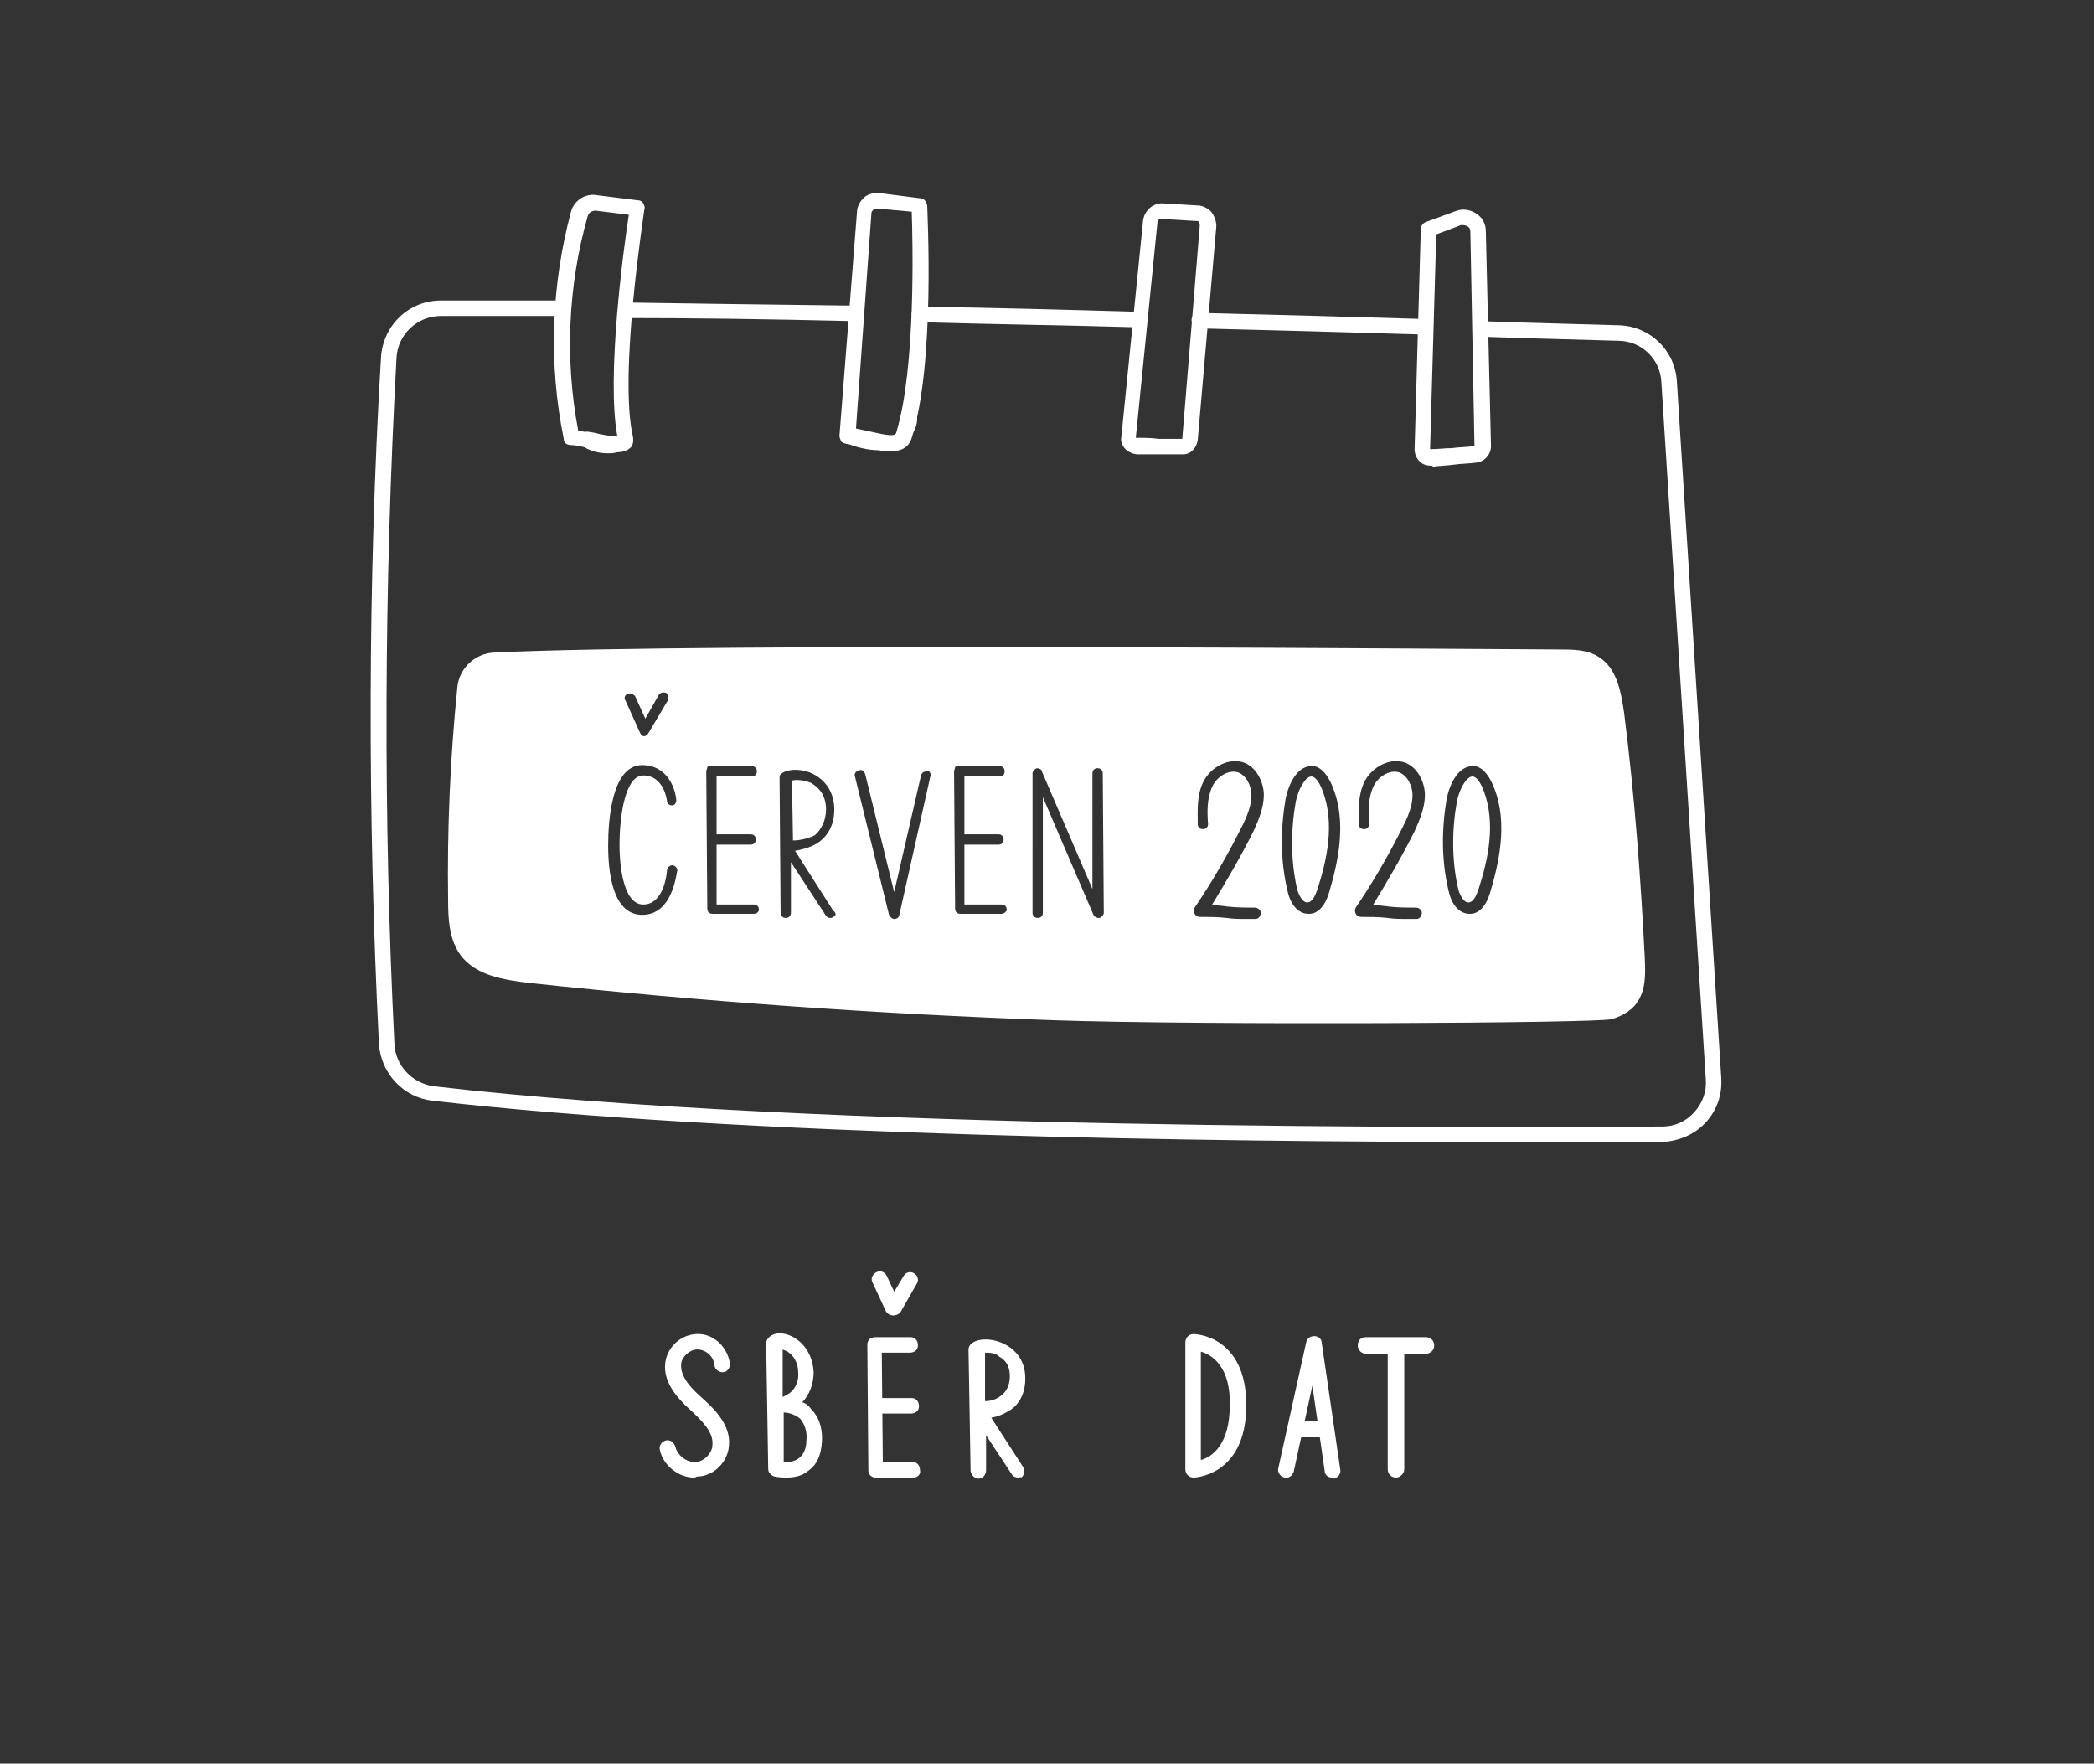 <?xml version="1.0" encoding="UTF-8" standalone="no"?>
<svg xmlns="http://www.w3.org/2000/svg" xmlns:xlink="http://www.w3.org/1999/xlink" version="1.1" id="Vrstva_1" x="0px" y="0px" viewBox="0 0 202.8 170.8" style="enable-background:new 0 0 202.8 170.8;" xml:space="preserve">
<rect x="0" y="0" width="202.8" height="170.8" fill="#333333" stroke="none"/>
<style type="text/css">
    .st0{fill:#FFFFFF;}
</style>
<path class="st0" d="M58.9,43.9c-0.9,0-1.7-0.2-2.5-0.7c-0.3-0.2-0.5-0.6-0.3-0.9s0.5-0.5,0.8-0.5l0.6,0.1c0.8,0.2,1.8,0.4,2.3,0.3  c0.4,0,0.7,0.2,0.8,0.6c0.1,0.4-0.2,0.7-0.5,0.8C59.7,43.9,59.3,43.9,58.9,43.9z"></path>
<path class="st0" d="M87.7,42.4c-0.1,0-0.2,0-0.3-0.1c-0.3-0.2-0.5-0.5-0.4-0.9c0.1-0.4,0.2-0.9,0.3-1.3c0.1-0.4,0.4-0.6,0.8-0.6  c0.4,0,0.7,0.3,0.7,0.7c0.1,0.7-0.1,1.3-0.5,1.9C88.2,42.3,88,42.4,87.7,42.4z"></path>
<path class="st0" d="M85.1,43.6c-1.1,0-2.2-0.3-3.2-0.7c-0.4-0.1-0.6-0.5-0.5-0.8c0.1-0.4,0.4-0.6,0.7-0.6c0,0,0,0,0,0  c0.6,0,1.4,0.2,2.2,0.4c0.4,0.1,0.8,0.2,1.1,0.3c0.4,0.1,0.6,0.4,0.6,0.8c0,0.4-0.3,0.7-0.7,0.7C85.3,43.6,85.2,43.6,85.1,43.6z"></path>
<path class="st0" d="M144.8,110.6c-27,0-73.3-0.6-102.9-4c-2.8-0.3-5-2.6-5.2-5.5c-1.1-22.1-1.1-44.5,0.2-66.5  c0.2-3.1,2.7-5.5,5.8-5.5c3.3,0,7.3,0,11.8,0c0.4,0,0.7,0.3,0.7,0.8c0,0.4-0.3,0.7-0.8,0.7c0,0,0,0,0,0c-4.5,0-8.4,0-11.7,0  c-2.3,0-4.2,1.8-4.3,4.1c-1.2,22-1.3,44.3-0.2,66.4c0.1,2.1,1.7,3.8,3.8,4.1c37,4.3,100.4,4,119,3.9c1.2,0,2.3-0.5,3.1-1.4  c0.8-0.9,1.2-2,1.1-3.2l-4.3-67.5c-0.1-2.2-1.9-4-4.2-4c-3.2-0.1-7.8-0.2-13.4-0.4c-0.4,0-0.7-0.4-0.7-0.8c0-0.4,0.3-0.8,0.8-0.7  c5.6,0.2,10.3,0.3,13.4,0.4c3,0.1,5.4,2.4,5.6,5.4l4.3,67.5c0.1,1.6-0.4,3.1-1.5,4.3c-1.1,1.2-2.6,1.8-4.2,1.9  C157.3,110.6,151.7,110.6,144.8,110.6z"></path>
<path class="st0" d="M138,32.4C138,32.4,138,32.4,138,32.4c-6.5-0.2-14-0.4-21.9-0.6c-0.4,0-0.7-0.4-0.7-0.8c0-0.4,0.3-0.7,0.8-0.7  c7.9,0.2,15.4,0.4,21.9,0.6c0.4,0,0.7,0.4,0.7,0.8C138.8,32,138.4,32.4,138,32.4z"></path>
<path class="st0" d="M110.3,31.7C110.2,31.7,110.2,31.7,110.3,31.7c-7-0.2-14.2-0.3-21.3-0.5c-0.4,0-0.7-0.4-0.7-0.8  c0-0.4,0.3-0.7,0.8-0.7c7.1,0.1,14.3,0.3,21.3,0.5c0.4,0,0.7,0.4,0.7,0.8C111,31.3,110.7,31.7,110.3,31.7z"></path>
<path class="st0" d="M82.8,31.1C82.8,31.1,82.8,31.1,82.8,31.1c-8.3-0.2-15.8-0.3-22.2-0.3c-0.4,0-0.7-0.3-0.7-0.8  c0-0.4,0.3-0.8,0.8-0.7c6.5,0.1,13.9,0.2,22.2,0.3c0.4,0,0.7,0.4,0.7,0.8C83.5,30.8,83.2,31.1,82.8,31.1z"></path>
<g>
    <path class="st0" d="M59.6,43.8c-0.7,0-1.5-0.2-2.4-0.4c-0.7-0.1-1.5-0.3-1.9-0.3c-0.4,0-0.7-0.2-0.7-0.6c-1.5-7.3-1.2-14.9,0.7-22   c0.3-1.1,1.4-1.8,2.5-1.6l4,0.5c0.2,0,0.4,0.1,0.5,0.3c0.1,0.2,0.2,0.4,0.1,0.6c0,0.2-2.5,16-1.1,22c0.1,0.6-0.1,1-0.3,1.1   C60.7,43.7,60.2,43.8,59.6,43.8z M59.8,42.6L59.8,42.6L59.8,42.6z M56,41.7c0.5,0.1,1,0.2,1.5,0.3c0.6,0.1,1.8,0.4,2.3,0.3   c-1.1-5.7,0.6-18.3,1.1-21.5l-3.2-0.4c-0.4,0-0.7,0.2-0.8,0.6C55,27.7,54.7,34.9,56,41.7z"></path>
    <path class="st0" d="M86.3,43.7c-0.8,0-1.6-0.2-2.3-0.4c-0.7-0.2-1.4-0.3-1.9-0.3c-0.2,0-0.4-0.1-0.6-0.2c-0.1-0.2-0.2-0.4-0.2-0.6   L83,20.5c0-0.5,0.3-1,0.7-1.4c0.4-0.3,1-0.5,1.5-0.4l3.9,0.5c0.4,0,0.6,0.3,0.7,0.7c0,0.6,0.8,15.3-1.5,22.5l0,0   C88,43.4,87.2,43.7,86.3,43.7z M82.9,41.5c0.5,0.1,0.9,0.2,1.4,0.3c1,0.2,2.4,0.6,2.5,0.1l0,0c1.9-6.2,1.6-18.5,1.5-21.4L85,20.2   c-0.1,0-0.3,0-0.4,0.1c-0.1,0.1-0.2,0.2-0.2,0.3L82.9,41.5z"></path>
    <path class="st0" d="M113.4,44c-0.4,0-0.8,0-1.2,0c-0.7,0-1.4,0-2,0c-0.4,0-0.9-0.2-1.2-0.5c-0.3-0.3-0.5-0.8-0.4-1.2l2.1-20.9   c0.1-1,1-1.8,2-1.7l3.3,0.2c0.5,0,1,0.3,1.3,0.6c0.3,0.4,0.5,0.9,0.5,1.4L116,42.6c-0.1,0.8-0.7,1.4-1.4,1.4l0,0   C114.2,44,113.8,44,113.4,44z M114.5,43.2L114.5,43.2L114.5,43.2z M112.5,21.2c-0.2,0-0.4,0.1-0.4,0.3l-2.1,20.9   c0.8,0,1.5,0,2.2,0.1c0.8,0,1.5,0,2.3,0l0,0c0,0,0,0,0,0l1.7-20.7c0-0.1-0.1-0.2-0.1-0.3s-0.1-0.1-0.3-0.1L112.5,21.2   C112.6,21.2,112.6,21.2,112.5,21.2z"></path>
    <path class="st0" d="M138.6,45.1c-0.4,0-0.8-0.1-1.1-0.4c-0.3-0.3-0.5-0.7-0.5-1.2l0.6-21.3c0-0.3,0.2-0.6,0.5-0.7l3-1.1   c0.6-0.2,1.3-0.1,1.9,0.3c0.6,0.4,0.9,1,0.9,1.7l0.5,20.8c0,0.8-0.6,1.5-1.4,1.6c-0.7,0.1-1.5,0.1-2.2,0.2c-0.7,0.1-1.4,0.1-2,0.2   C138.7,45.1,138.7,45.1,138.6,45.1z M139.1,22.7l-0.6,20.8c0.8,0,1.4-0.1,2.1-0.1c0.7-0.1,1.5-0.1,2.2-0.2l-0.4-20.8   c0-0.2-0.1-0.4-0.3-0.5c-0.2-0.1-0.4-0.1-0.6-0.1L139.1,22.7z"></path>
</g>
<g>
    <path class="st0" d="M115.6,143.1c-0.4,0-0.8-0.3-0.8-0.8V130c0-0.4,0.3-0.8,0.8-0.8c0.1,0,5.1,0.1,5.1,6.9   C120.7,143,115.6,143.1,115.6,143.1z M116.3,130.9v10.5c1.1-0.3,2.8-1.5,2.8-5.3C119.2,132.4,117.4,131.2,116.3,130.9z"></path>
    <g>
        <path class="st0" d="M129,143.1c-0.4,0-0.7-0.3-0.7-0.6l-1.2-8.3l-1.8,8.3c-0.1,0.4-0.5,0.7-0.9,0.6c-0.4-0.1-0.7-0.5-0.6-0.9    l2.7-12.2c0.1-0.4,0.4-0.6,0.8-0.6c0.4,0,0.7,0.3,0.7,0.6l1.8,12.3c0.1,0.4-0.2,0.8-0.6,0.9C129,143.1,129,143.1,129,143.1z"></path>
        <path class="st0" d="M128,139.2h-2.2c-0.4,0-0.8-0.3-0.8-0.8s0.3-0.8,0.8-0.8h2.2c0.4,0,0.8,0.3,0.8,0.8S128.4,139.2,128,139.2z"></path>
    </g>
    <path class="st0" d="M67.2,143.1c-1.5,0-3-1.2-3.3-2.7c-0.1-0.4,0.2-0.8,0.6-0.9c0.4-0.1,0.8,0.2,0.9,0.6c0.2,0.8,1,1.5,1.9,1.5   c0.8,0,1.7-0.8,1.7-1.7c0.1-1.2-1-2.3-2.2-3.4c-1.2-1.1-2.8-2.8-2.3-4.9c0.4-1.5,1.8-2.5,3.3-2.4c1.5,0.1,2.7,1.4,2.9,2.9   c0,0.4-0.3,0.8-0.7,0.8c-0.4,0-0.8-0.3-0.8-0.7c-0.1-0.8-0.7-1.4-1.5-1.5c-0.7-0.1-1.5,0.5-1.7,1.2c-0.2,1,0.4,2.1,1.9,3.4   c1.1,1,2.9,2.6,2.7,4.7c-0.1,1.6-1.5,3-3.1,3C67.3,143.1,67.3,143.1,67.2,143.1z"></path>
    <path class="st0" d="M98.6,143.1c-0.2,0-0.5-0.1-0.6-0.3l-2.5-3.8l0,3.4c0,0.4-0.3,0.8-0.7,0.8c0,0,0,0,0,0c-0.4,0-0.7-0.3-0.8-0.7   l-0.1-6c0,0,0,0,0,0l-0.1-5.8c0-0.2,0.1-0.4,0.2-0.5c0.6-0.6,1.9-0.6,2.9-0.2c1.5,0.6,2.4,1.8,2.4,3.5c0,1.8-0.9,2.8-1.7,3.2   c-0.5,0.3-1,0.5-1.6,0.6l3.1,4.8c0.2,0.3,0.1,0.8-0.2,1C98.9,143,98.8,143.1,98.6,143.1z M95.4,131l0,4.7c0.4,0,1-0.1,1.5-0.5   c0.6-0.4,0.9-1.1,0.9-1.9c0-0.9-0.3-1.5-1-1.9C96.4,131,95.8,131,95.4,131z"></path>
    <g>
        <path class="st0" d="M138.1,131.1h-5.8c-0.4,0-0.8-0.3-0.8-0.8s0.3-0.8,0.8-0.8h5.8c0.4,0,0.8,0.3,0.8,0.8    S138.5,131.1,138.1,131.1z"></path>
        <path class="st0" d="M135.2,143.1c-0.4,0-0.8-0.3-0.8-0.8v-11.9c0-0.4,0.3-0.8,0.8-0.8s0.8,0.3,0.8,0.8v11.9    C136,142.7,135.6,143.1,135.2,143.1z"></path>
    </g>
    <g>
        <g>
            <path class="st0" d="M88.5,143.1C88.5,143.1,88.5,143.1,88.5,143.1l-3.7,0c-0.4,0-0.7-0.3-0.7-0.7L84,130.2     c0-0.2,0.1-0.4,0.2-0.5c0.1-0.1,0.4-0.2,0.5-0.2l3.5,0c0.4,0,0.7,0.3,0.7,0.8c0,0.4-0.3,0.7-0.8,0.7c0,0,0,0,0,0l-2.7,0l0.1,10.6     l2.9,0c0.4,0,0.7,0.3,0.7,0.8C89.2,142.7,88.9,143.1,88.5,143.1z"></path>
            <path class="st0" d="M88.2,136.9C88.2,136.9,88.2,136.9,88.2,136.9l-3.2,0c-0.4,0-0.7-0.3-0.7-0.8c0-0.4,0.3-0.7,0.8-0.7     c0,0,0,0,0,0l3.2,0c0.4,0,0.7,0.3,0.7,0.8C89,136.6,88.7,136.9,88.2,136.9z"></path>
        </g>
        <path class="st0" d="M86.5,127.4C86.5,127.4,86.5,127.4,86.5,127.4c-0.3,0-0.6-0.2-0.7-0.4l-1.3-2.8c-0.2-0.4,0-0.8,0.4-1    c0.4-0.2,0.8,0,1,0.4l0.7,1.5l0.9-1.5c0.2-0.4,0.7-0.5,1-0.3c0.4,0.2,0.5,0.7,0.3,1l-1.6,2.8C87,127.3,86.8,127.4,86.5,127.4z"></path>
    </g>
    <g>
        <path class="st0" d="M76.1,143.1c-0.6,0-1.1-0.1-1.1-0.1c-0.3-0.1-0.6-0.4-0.6-0.7l-0.1-6.2c0,0,0,0,0,0l-0.1-6    c0-0.2,0.1-0.4,0.2-0.5c0.4-0.5,1.2-0.6,2-0.3c1.1,0.4,2.3,1.6,2.4,3.6c0,1.1-0.4,2.2-1.1,2.9c0.3,0.1,0.6,0.3,0.8,0.6    c0.8,0.8,1.2,1.9,1.1,3.3c-0.1,1.3-0.5,2.2-1.4,2.8C77.6,143,76.8,143.1,76.1,143.1z M75.9,141.6c0.4,0,1,0,1.5-0.4    c0.4-0.3,0.7-0.9,0.7-1.7c0.1-0.9-0.2-1.6-0.6-2.1c-0.5-0.4-1.1-0.6-1.6-0.6c0,0,0,0,0,0L75.9,141.6z M75.8,130.7l0,4.6    c0.2-0.1,0.4-0.2,0.7-0.4c0.4-0.3,0.9-1,0.8-2c0-1.1-0.6-1.7-0.9-1.9C76.2,130.8,76,130.8,75.8,130.7z"></path>
    </g>
</g>
<g>
    <path class="st0" d="M142.6,75.2C142.6,75.2,142.6,75.2,142.6,75.2c-0.5,0-1.2,1-1.5,2.4c-0.5,2.8-0.5,5.7,0.1,8.4   c0.1,0.5,0.5,1.4,1,1.4c0,0,0,0,0,0c0.5,0,0.8-0.7,1-1.3c0.9-2.8,1.7-6.3,0.5-9.5C143.4,75.8,143,75.2,142.6,75.2z"></path>
    <path class="st0" d="M80,78.4c0-1.5-0.8-2.2-1.5-2.6c-0.8-0.3-1.5-0.3-1.8-0.2l0.1,5.8c0.4,0,1.3-0.1,2.1-0.5   C79.5,80.4,80,79.5,80,78.4z"></path>
    <path class="st0" d="M127,75.2C127,75.2,127,75.2,127,75.2c-0.5,0-1.2,1-1.5,2.4c-0.5,2.8-0.5,5.7,0.1,8.4c0.1,0.5,0.5,1.4,1,1.4   c0,0,0,0,0,0c0.5,0,0.8-0.7,1-1.3c0.9-2.8,1.7-6.3,0.5-9.5C127.8,75.8,127.4,75.2,127,75.2z"></path>
    <path class="st0" d="M159.3,92.9c-0.4-8-1-15.9-2-23.8c-0.3-2.1-0.7-4.4-2.5-5.5c-1.1-0.7-2.5-0.7-3.8-0.7   c-4.6,0-83.1-0.7-103.2,0.3c-1.8,0.1-3.3,1.5-3.5,3.3c-0.7,6.9-1,13.8-0.9,20.7c0,1.8,0.1,3.8,1.2,5.3c1.5,2,4.2,2.4,6.7,2.7   c16.8,1.8,33.7,3,50.6,3.6c14.2,0.5,52.9,0.3,54.2-0.1C159.4,97.7,159.4,95.2,159.3,92.9z M60.8,67.2c0.2-0.1,0.5,0,0.7,0.2l1,2.2   l1.3-2.3c0.1-0.2,0.4-0.3,0.7-0.2c0.2,0.1,0.3,0.4,0.2,0.7L62.8,71c-0.1,0.2-0.3,0.3-0.4,0.3c0,0,0,0,0,0c-0.2,0-0.3-0.1-0.4-0.3   l-1.4-3.1C60.4,67.6,60.5,67.3,60.8,67.2z M62.2,88.6c-2.9,0-3.3-4.2-3.3-6.7c0-2.3,0.3-7.8,3.3-7.8c2.4,0,3.2,2.2,3.3,3.4   c0,0.3-0.2,0.5-0.4,0.5c-0.3,0-0.5-0.2-0.5-0.4c0-0.1-0.3-2.5-2.3-2.5c-1.7,0-2.3,3.7-2.3,6.8c0,1.3,0.2,5.7,2.3,5.7   c2.1,0,2.3-3.3,2.3-3.3c0-0.3,0.3-0.5,0.5-0.5c0.3,0,0.5,0.3,0.5,0.5C65.5,84.5,65.2,88.6,62.2,88.6z M73,88.5   C73,88.5,73,88.5,73,88.5l-4,0c-0.3,0-0.5-0.2-0.5-0.5l-0.1-13.3c0-0.1,0.1-0.3,0.1-0.4c0.1-0.1,0.2-0.2,0.4-0.1l3.9,0   c0.3,0,0.5,0.2,0.5,0.5c0,0.3-0.2,0.5-0.5,0.5c0,0,0,0,0,0l-3.4,0l0,5.6l3.3,0c0.3,0,0.5,0.2,0.5,0.5c0,0.3-0.2,0.5-0.5,0.5   c0,0,0,0,0,0l-3.3,0l0,5.8l3.6,0c0.3,0,0.5,0.2,0.5,0.5C73.5,88.3,73.3,88.5,73,88.5z M80.7,88.8c-0.1,0.1-0.2,0.1-0.3,0.1   c-0.2,0-0.3-0.1-0.4-0.2l-3.4-5.2l0,4.9c0,0.3-0.2,0.5-0.5,0.5c-0.3,0-0.5-0.2-0.5-0.5l-0.1-13.1c0-0.1,0-0.2,0.1-0.3   c0.5-0.5,1.7-0.6,2.8-0.2c1.5,0.6,2.4,1.9,2.4,3.6c0,1.8-0.9,2.8-1.7,3.3c-0.7,0.4-1.5,0.6-2.1,0.7l3.7,5.8   C81,88.4,81,88.7,80.7,88.8z M90.1,75.2l-3,13.4c0,0.2-0.2,0.4-0.5,0.4c0,0,0,0,0,0c-0.2,0-0.4-0.2-0.5-0.4l-3.3-13.4   c-0.1-0.3,0.1-0.5,0.4-0.6c0.3-0.1,0.5,0.1,0.6,0.4l2.8,11.4l2.6-11.3c0.1-0.3,0.3-0.4,0.6-0.4C90,74.6,90.2,74.9,90.1,75.2z    M97,88.5C97,88.5,97,88.5,97,88.5l-4,0c-0.3,0-0.5-0.2-0.5-0.5l-0.1-13.3c0-0.1,0.1-0.3,0.1-0.4c0.1-0.1,0.2-0.2,0.4-0.1l3.9,0   c0.3,0,0.5,0.2,0.5,0.5c0,0.3-0.2,0.5-0.5,0.5c0,0,0,0,0,0l-3.4,0l0,5.6l3.3,0c0.3,0,0.5,0.2,0.5,0.5c0,0.3-0.2,0.5-0.5,0.5   c0,0,0,0,0,0l-3.3,0l0,5.8l3.6,0c0.3,0,0.5,0.2,0.5,0.5C97.5,88.3,97.2,88.5,97,88.5z M106.9,88.4c0,0.2-0.2,0.4-0.4,0.5   c0,0-0.1,0-0.1,0c-0.2,0-0.4-0.1-0.5-0.3l-4.9-11.4v11.2c0,0.3-0.2,0.5-0.5,0.5s-0.5-0.2-0.5-0.5V74.9c0-0.2,0.2-0.4,0.4-0.5   c0.2,0,0.5,0.1,0.5,0.3l4.9,11.4l0-11.2c0-0.3,0.2-0.5,0.5-0.5h0c0.3,0,0.5,0.2,0.5,0.5L106.9,88.4z M118.9,87.8   c0.9,0.1,1.8,0.1,2.6,0.1c0.3,0,0.6,0.2,0.6,0.5s-0.2,0.6-0.5,0.6c-0.3,0-0.6,0-0.9,0c-0.6,0-1.3,0-1.9-0.1   c-0.9-0.1-1.8-0.1-2.6-0.1c-0.2,0-0.4-0.1-0.5-0.3c-0.1-0.2-0.1-0.4,0-0.6c1.7-2.5,3.2-5.1,4.6-7.9c0.5-1,0.9-2,0.9-3   c0-0.9-0.5-1.9-1.3-2.2c-1-0.3-2.1,0.5-2.5,1.4c-0.5,1.1-0.5,2.4-0.4,3.6c0,0.3-0.2,0.5-0.5,0.5c-0.3,0-0.5-0.2-0.5-0.5   c0-1.3-0.1-2.7,0.5-4c0.6-1.3,2.2-2.4,3.8-2c1.4,0.4,2.1,2,2.1,3.2c0,1.2-0.5,2.4-1,3.5c-1.2,2.4-2.6,4.8-4,7.1   C117.8,87.7,118.3,87.7,118.9,87.8z M128.7,86.5c-0.4,1.3-1.1,2-1.9,2c0,0-0.1,0-0.1,0c-0.9,0-1.7-0.8-2-2.2   c-0.7-2.9-0.7-5.9-0.2-8.9c0.3-1.5,1.1-3.1,2.4-3.2c0.6-0.1,1.5,0.3,2.2,2.1C130.5,79.8,129.5,83.8,128.7,86.5z M134.5,87.8   c0.9,0.1,1.8,0.1,2.6,0.1c0.3,0,0.6,0.2,0.6,0.5s-0.2,0.6-0.5,0.6c-0.3,0-0.6,0-0.9,0c-0.6,0-1.3,0-1.9-0.1   c-0.9-0.1-1.8-0.1-2.6-0.1c-0.2,0-0.4-0.1-0.5-0.3c-0.1-0.2-0.1-0.4,0-0.6c1.7-2.5,3.2-5.1,4.6-7.9c0.5-1,0.9-2,0.9-3   c0-0.9-0.5-1.9-1.3-2.2c-1-0.3-2.1,0.5-2.5,1.4c-0.5,1.1-0.5,2.4-0.4,3.6c0,0.3-0.2,0.5-0.5,0.5c-0.3,0-0.5-0.2-0.5-0.5   c0-1.3-0.1-2.7,0.5-4c0.6-1.3,2.2-2.4,3.8-2c1.4,0.4,2.1,2,2.1,3.2c0,1.2-0.5,2.4-1,3.5c-1.2,2.4-2.6,4.8-4,7.1   C133.4,87.7,133.9,87.7,134.5,87.8z M144.3,86.5c-0.4,1.3-1.1,2-1.9,2c0,0-0.1,0-0.1,0c-0.9,0-1.7-0.8-2-2.2   c-0.7-2.9-0.7-5.9-0.2-8.9c0.3-1.5,1.1-3.1,2.4-3.2c0.6-0.1,1.5,0.3,2.2,2.1C146.1,79.8,145.1,83.8,144.3,86.5z"></path>
</g>
</svg>
